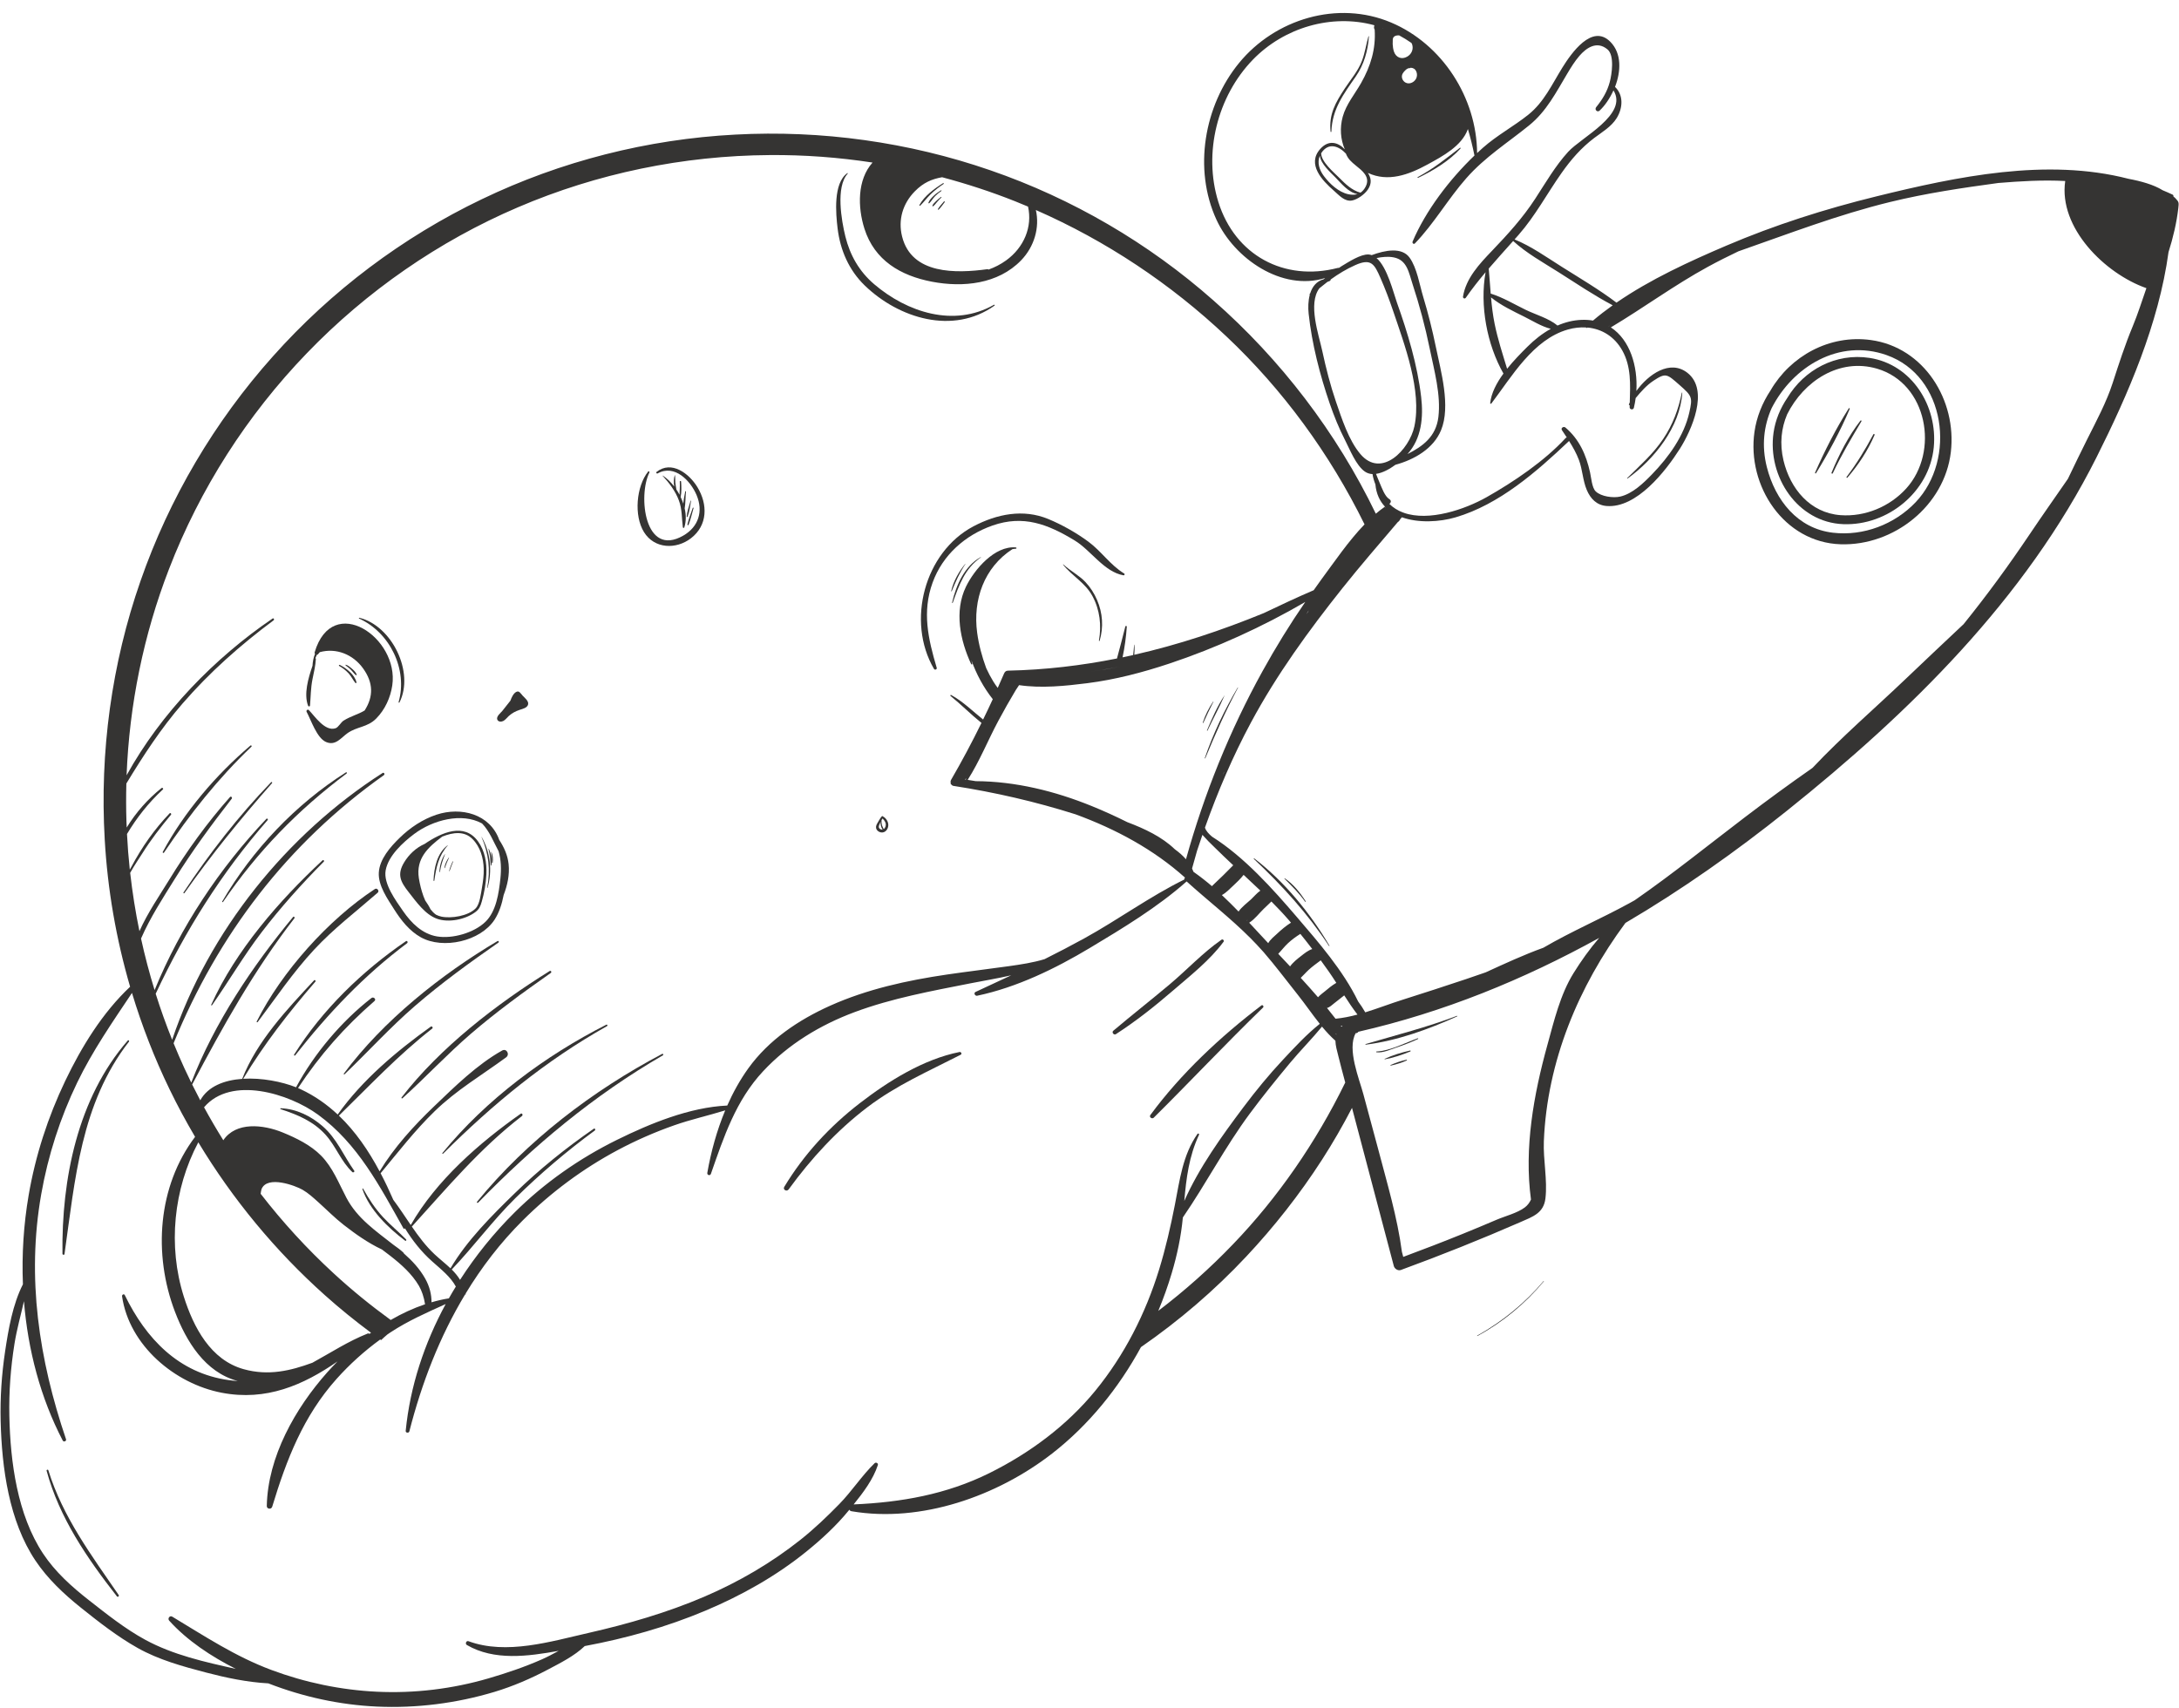 <?xml version="1.0" encoding="UTF-8"?><svg xmlns="http://www.w3.org/2000/svg" xmlns:xlink="http://www.w3.org/1999/xlink" height="1381.4" preserveAspectRatio="xMidYMid meet" version="1.0" viewBox="272.1 536.1 1761.6 1381.4" width="1761.6" zoomAndPan="magnify"><g><g id="change1_1"><path d="M1520.03,1571.97c-15.12,17.92-33.24,32.73-53.71,44.17c-0.16,0.09-0.02,0.34,0.15,0.25 c20.62-11.28,38.66-26.23,53.74-44.25C1520.31,1572.02,1520.14,1571.85,1520.03,1571.97z" fill="#010101"/></g><g fill="#353433" id="change2_1"><path d="M375.41,1377.46c-40.57,46.55-53.57,112.14-52.82,172.45c0.01,0.91,1.52,1.2,1.66,0.22 c8.56-60.41,13.22-121.63,52.1-171.73C376.85,1377.74,375.98,1376.8,375.41,1377.46z"/><path d="M311.19,1724.99c-0.27-0.89-1.64-0.52-1.4,0.38c10.24,38,32.92,70.94,56.87,101.61 c0.63,0.8,2-0.25,1.42-1.1C346.06,1793.79,322.81,1762.68,311.19,1724.99z"/><path d="M1047.83,1386.76c-29.16,5.81-57.59,23.56-80.76,41.48c-24.26,18.76-45.07,41.27-60.93,67.54 c-1.39,2.3,2.02,4.16,3.54,2.07c18.07-24.89,39.16-47.82,63.7-66.47c23.53-17.88,49.35-29.06,75.39-42.42 C1050.03,1388.31,1049.11,1386.5,1047.83,1386.76z"/><path d="M1261.31,1297.57c0.71-0.97-0.69-2.32-1.65-1.65c-15.01,10.39-28.01,24.42-41.98,36.17 c-15.05,12.65-30.53,24.79-45.55,37.47c-1.51,1.28,0.46,3.82,2.12,2.75c16.14-10.45,31.26-22.4,45.81-34.96 C1234.21,1325.14,1250.18,1312.66,1261.31,1297.57z"/><path d="M1293.22,1350.78c0.86-0.83-0.31-2.46-1.31-1.7c-33.07,25.13-65.16,55.15-89.83,88.67 c-1.2,1.63,1.37,3.48,2.75,2.12C1234.56,1410.41,1263.13,1379.93,1293.22,1350.78z"/><path d="M1760.15,976.2c43.07,1.37,84.03-31.24,89.1-74.58c4.89-41.8-21.53-84.64-64.67-90.56 c-33.47-4.6-64.94,12.95-81.07,40.69c-6.7,10.13-11.32,21.57-13.02,33.55C1684.23,929.08,1714.45,974.75,1760.15,976.2z M1704.36,866.17c17.19-33.73,54.56-56.47,92.89-42.96c48.2,16.98,56.49,84.36,23.54,119c-17.09,17.96-42.18,27.51-66.85,24.65 c-28.55-3.31-46.6-26.2-53.44-53.04C1696.09,896.5,1698.06,880.37,1704.36,866.17z"/><path d="M1762.29,959.94c35.86,1.36,69.65-26.08,73.16-62.19c3.23-33.27-17.69-66.94-51.81-72.23 c-27.49-4.26-53.05,9.74-66.49,32.17c-5.78,8.47-9.79,18.11-11.24,28.28C1700.84,921.45,1725.34,958.55,1762.29,959.94z M1716.9,871.15c13.35-26.79,42.17-45.95,72.81-36.9c40.61,12,50.4,67.01,23.52,96.78c-13.3,14.74-33.33,23.11-53.19,21.63 c-24.52-1.83-40.65-21.31-46.1-44.29C1710.73,894.83,1712.18,882.26,1716.9,871.15z"/><path d="M1449.96,1357.51c-24.27,9.25-48.99,15.5-73.83,22.82c-0.26,0.08-0.22,0.53,0.07,0.5 c25.4-3.19,50.72-12.38,73.94-22.89C1450.37,1357.83,1450.2,1357.42,1449.96,1357.51z"/><path d="M1418.28,1375.65c-10.31,3.74-22.27,10.16-33.33,10.69c-0.41,0.02-0.39,0.57,0,0.62 c5.28,0.66,11.23-2.22,16.13-3.86c5.93-1.98,11.77-4.24,17.43-6.88C1418.83,1376.07,1418.61,1375.53,1418.28,1375.65z"/><path d="M1412.05,1385.57c-6.79,1.55-14.17,3.73-20.49,6.7c-0.23,0.11-0.06,0.43,0.16,0.39 c6.85-1.22,14.11-3.69,20.54-6.34C1412.71,1386.13,1412.55,1385.46,1412.05,1385.57z"/><path d="M1409.14,1393c-4.29,0.92-8.83,2.5-12.85,4.28c-0.27,0.12-0.07,0.52,0.19,0.46 c4.3-0.93,8.89-2.35,12.91-4.14C1409.75,1393.45,1409.48,1392.93,1409.14,1393z"/><path d="M1246.51,1149.22c8.02-19.51,16.53-38.43,26.45-57.06c0.08-0.15-0.15-0.29-0.23-0.14 c-10.64,18.04-19.86,37.24-26.62,57.08C1246.01,1149.37,1246.41,1149.47,1246.51,1149.22z"/><path d="M1248.29,1126.86c4.46-9.57,9.64-18.87,13.85-28.54c0.01-0.02-0.02-0.04-0.03-0.02 c-5.84,8.74-10.17,18.72-14.24,28.38C1247.76,1126.92,1248.18,1127.1,1248.29,1126.86z"/><path d="M1244.93,1120.59c2.59-5.77,5.24-11.45,8.16-17.06c0.08-0.16-0.14-0.28-0.23-0.14 c-3.51,5.25-6.41,11-8.38,17.01C1244.38,1120.66,1244.81,1120.85,1244.93,1120.59z"/><path d="M1632.14,853.71c0.01-0.21-0.33-0.26-0.37-0.05c-2.74,13.46-7.34,25.85-15.04,37.32 c-8.2,12.21-18.79,21.49-29.15,31.72c-0.18,0.17,0.06,0.5,0.27,0.35C1609.56,907.41,1630.33,881.34,1632.14,853.71z"/><path d="M1348.45,642.52c0.64-18.22,9.78-30.19,19.74-44.6c6.61-9.56,9.78-20.77,10.61-32.31 c0.02-0.24-0.34-0.27-0.41-0.06c-1.87,6.57-2.81,13.4-5.26,19.8c-3.19,8.34-8.93,14.84-13.78,22.2 c-7.6,11.54-12.98,20.82-11.57,34.97C1347.82,642.94,1348.44,642.96,1348.45,642.52z"/><path d="M1418.59,679.87c12.22-5.83,25.07-13.56,34.25-23.7c0.26-0.29-0.1-0.83-0.44-0.57 c-11.15,8.6-21.62,17.06-34.15,23.68C1417.86,679.5,1418.2,680.06,1418.59,679.87z"/><path d="M475.4,1139.83c0.57-0.54-0.27-1.35-0.85-0.85c-28,23.88-53.35,53.5-70.86,85.99 c-0.35,0.65,0.57,1.17,0.98,0.57C425.68,1194.25,448.11,1165.92,475.4,1139.83z"/><path d="M491.29,1168.58c-26.41,27.31-49.9,57.56-70.87,89.21c-0.32,0.49,0.45,0.93,0.78,0.46 c21.87-31.13,45.72-60.38,70.83-88.92C492.48,1168.82,491.76,1168.09,491.29,1168.58z"/><path d="M452.4,1265.42c27.82-40.77,60.49-74.32,99.93-103.88c0.53-0.4,0.05-1.28-0.53-0.91 c-40.78,25.84-75.76,62.75-100.05,104.41C451.5,1265.46,452.13,1265.81,452.4,1265.42z"/><path d="M532.82,1231.77c-34.99,32.54-70.15,72.82-89.96,116.78c-0.2,0.44,0.37,0.78,0.65,0.38 c13.61-19.48,25.52-39.93,39.99-58.87c15.44-20.21,32.49-39.18,50.38-57.23C534.57,1232.14,533.53,1231.11,532.82,1231.77z"/><path d="M577.45,1257.93c1.6-1.4-0.49-4.13-2.28-2.96c-37.51,24.62-75.34,66.83-95.53,107.11 c-0.27,0.53,0.44,0.91,0.78,0.46c14.92-19.88,28.59-40.19,45.56-58.48C541.95,1286.85,559.95,1273.23,577.45,1257.93z"/><path d="M600.26,1297.15c-35.3,24.16-67.6,55.36-90.41,91.74c-0.31,0.5,0.45,1.12,0.83,0.64 c26.94-34.24,55.57-64.53,90.53-90.76C602.16,1298.06,601.28,1296.45,600.26,1297.15z"/><path d="M674.32,1297.05c-45.65,27.03-92.5,64.42-124.29,107.2c-0.29,0.39,0.32,0.82,0.65,0.5 c19.14-18.35,36.81-37.86,56.91-55.26c21.42-18.53,44.22-35.05,67.45-51.21C675.79,1297.77,675.13,1296.57,674.32,1297.05z"/><path d="M596.76,1423.47c-0.38,0.49,0.21,1.13,0.69,0.69c18.82-16.97,36.02-35.53,55.28-52.11 c20.58-17.72,42.46-33.61,64.66-49.22c0.94-0.66,0.09-2.18-0.91-1.56C673.32,1348.11,628,1383.07,596.76,1423.47z"/><path d="M629.76,1468.45c-0.3,0.37,0.18,0.88,0.53,0.53c40.51-40.31,82.61-75.06,132.6-103.19 c0.72-0.41,0.08-1.48-0.65-1.1C712.76,1389.8,664.99,1425.29,629.76,1468.45z"/><path d="M807.39,1388.3c-56.35,29.79-109.1,70.01-149.6,119.51c-0.45,0.55,0.28,1.33,0.8,0.8 c45.09-46.22,93.43-86.73,149.45-119.2C808.75,1388.99,808.12,1387.91,807.39,1388.3z"/><path d="M1027.18,1076.99c0.68,1.16,2.6,0.4,2.2-0.93c-6.89-23.25-11.94-45.17-3.31-68.91 c8.12-22.32,26.31-38.36,48.42-46.11c24.99-8.75,44.82-1.05,66.42,12.08c13.25,8.05,23.73,25.34,39.4,28.17 c0.85,0.15,1.41-0.95,0.61-1.45c-11.23-6.87-18.4-17.96-28.91-25.73c-9.72-7.19-21.32-13.74-32.48-18.35 c-20.17-8.33-41.44-4.08-60.41,5.91C1019.46,982.58,1004.66,1038.51,1027.18,1076.99z"/><path d="M830.72,971.33c13.6-10.48,13.67-27.42,5.17-41.38c-6.7-11-20.98-21.84-33.03-12.22 c-0.68,0.55,0.19,1.59,0.91,1.18c13.75-7.71,26.66,6.02,31.51,17.59c5.46,13.01,1.6,25.57-10.74,32.67 c-31.44,18.12-36.77-32.49-27.43-51.01c0.31-0.61-0.53-1.38-1.01-0.78c-9.64,12.07-11.65,35.65-3.37,49 C801.18,979.98,818.73,980.57,830.72,971.33z"/><path d="M807.97,920.68c-0.11-0.07-0.22,0.09-0.14,0.18c5.48,6.03,10.31,12.31,13.16,20.04 c2.63,7.14,2.21,14.16,3.14,21.51c0.08,0.65,0.96,0.85,1.18,0.16c1.57-4.79,1.51-10.1,0.31-15.36c0.74-4.43,0.58-9.2,1.04-13.64 c0.03-0.34-0.53-0.41-0.59-0.08c-0.6,3.09-1.32,6.52-1.55,9.87c-0.61-1.82-1.32-3.62-2.16-5.37c0.81-4.09,0.66-8.35,0.36-12.49 c-0.05-0.67-1.09-0.68-1.05,0c0.17,3.57-0.09,7.11-0.22,10.66c-0.79-1.47-1.62-2.91-2.55-4.28c-0.26-1.89-0.71-3.76-0.84-5.69 c-0.13-2-0.03-4.04-0.31-6.02c-0.01-0.04-0.06-0.03-0.07,0c-0.98,2.63-1.06,6.15-0.51,9.31 C814.41,925.92,811.27,922.86,807.97,920.68z"/><path d="M830.4,941.02c-1.23,4.11-2.8,8.54-3.15,12.83c-0.03,0.41,0.54,0.42,0.67,0.09 c1.58-3.97,2.13-8.61,2.85-12.82C830.81,940.89,830.47,940.79,830.4,941.02z"/><path d="M828.78,960.44c1.66-4.37,2.75-8.97,4.02-13.46c0.12-0.42-0.51-0.59-0.65-0.18 c-1.5,4.43-3.21,8.84-4.31,13.38C827.69,960.81,828.56,961.02,828.78,960.44z"/><path d="M971.21,766.96c27.57,26.63,71.39,40.11,104.87,16.29c0.43-0.3,0.05-0.98-0.42-0.71 c-32.3,18.46-70.15,6.16-96.9-16.68c-12-10.25-19.46-23.3-23.23-38.58c-3.15-12.78-7.91-39.97,1.88-50.76 c0.19-0.21-0.06-0.6-0.32-0.41c-11.45,8.13-9.3,32.64-7.83,44.72C951.38,738.35,958.41,754.6,971.21,766.96z"/><path d="M1016.05,702.37c2.93-2.86,5.36-6.23,8.32-9.1c3.25-3.14,6.8-5.93,10.56-8.42 c0.4-0.27,0.03-0.91-0.38-0.65c-7.01,4.38-15.09,10.3-19.15,17.67C1015.18,702.27,1015.71,702.7,1016.05,702.37z"/><path d="M1033.12,690.53c0.32-0.21,0.03-0.72-0.3-0.52c-2.15,1.28-4.15,2.76-5.95,4.49 c-1.57,1.51-3.48,3.42-4.19,5.52c-0.14,0.41,0.41,0.67,0.69,0.4c1.6-1.51,2.72-3.57,4.23-5.2 C1029.26,693.44,1031.11,691.89,1033.12,690.53z"/><path d="M1032.8,695.38c-1.35,1.05-2.68,2.14-3.91,3.33c-1.06,1.02-2.38,2.24-2.98,3.6 c-0.15,0.33,0.19,0.84,0.57,0.57c1.21-0.88,2.18-2.28,3.17-3.41c1.13-1.29,2.29-2.53,3.53-3.72 C1033.42,695.51,1033.06,695.17,1032.8,695.38z"/><path d="M1030.95,705.6c1.87-1.81,3.33-4.02,4.91-6.08c0.28-0.37-0.35-0.86-0.65-0.5 c-1.67,1.99-3.5,3.91-4.85,6.13C1030.13,705.51,1030.65,705.89,1030.95,705.6z"/><path d="M532.92,1446.75c-9.45-8.21-21.24-14.04-33.87-14.52c-0.44-0.02-0.49,0.61-0.1,0.74 c13.79,4.49,26.72,9.89,36.6,20.99c8.25,9.27,12.3,21.33,21.4,29.88c0.74,0.7,2.12-0.23,1.48-1.14 C549.86,1470.56,544.37,1456.7,532.92,1446.75z"/><path d="M581.75,1520.27c-6.49-7.03-11.48-14.67-16.07-23c-0.18-0.33-0.74-0.11-0.62,0.26 c5.7,16.77,20.76,31.4,34.6,41.81c0.6,0.45,1.26-0.5,0.78-1.01C594.42,1532.11,587.65,1526.66,581.75,1520.27z"/><path d="M522.73,1106.58c0.61-7.24,0.55-14.07,2-21.27c1.1-5.49,2.47-10.99,2.74-16.59 c0.01-0.28-0.26-0.37-0.47-0.29c0.36-0.99,0.78-1.94,1.25-2.85c0.34-0.02,0.68-0.17,0.95-0.48c0.47-0.54,0.95-1.1,1.44-1.67 c13.33-3.64,26.8,1.81,34.92,13.03c8.48,11.73,8.52,22.89,1.33,34.14c-5.18,3.18-11.19,4.52-17.07,8.23 c-2.05,1.29-4.16,5.35-6.37,6.11c-8.58,2.96-16.91-9.78-21.62-14.64c-0.94-0.97-2.45,0.26-1.83,1.41 c3.59,6.69,8.25,21.12,15.63,24.34c7.67,3.34,11.98-3.19,17.3-7.03c7.63-5.49,16.17-4.64,23.35-11.94 c7.09-7.21,11.49-16.84,12.96-26.77c5.7-38.58-48.32-75.23-62.74-26.8c-0.15,0.5-0.01,0.96,0.27,1.32 c-1.29,3.11-1.88,6.64-2.02,9.64c-3.51,10.21-7.14,22.85-3.57,32.31C521.5,1107.63,522.66,1107.49,522.73,1106.58z"/><path d="M594.35,1103.83c-0.11,0.4,0.49,0.68,0.69,0.29c12.27-24.34-5.95-61.93-32.38-68.48 c-0.36-0.09-0.62,0.46-0.26,0.62C587.44,1047.57,601.87,1077.56,594.35,1103.83z"/><path d="M546.3,1074.58c2.92,1.65,5.55,3.7,7.79,6.2c2.09,2.33,3.37,5.15,5.31,7.56c0.35,0.44,0.99-0.05,0.88-0.51 c-1.39-6.18-8.16-11.38-13.48-14.09C546.24,1073.46,545.75,1074.27,546.3,1074.58z"/><path d="M555.52,1077.43c1.45,1.41,2.63,3.24,4.17,4.53c0.31,0.26,0.93,0.02,0.76-0.44 c-0.72-1.93-2.53-3.64-4.09-4.92c-1.32-1.09-3.2-2.86-4.97-2.97c-0.08,0-0.14,0.1-0.1,0.17c0.42,0.63,0.93,0.9,1.55,1.35 C553.78,1075.85,554.68,1076.62,555.52,1077.43z"/><path d="M1041.82,1023.38c-0.08,0.33,0.39,0.46,0.51,0.14c5.18-14.47,9.66-27.55,22.78-36.77 c0.12-0.08,0.02-0.27-0.11-0.2C1051.82,993.84,1045.06,1009.33,1041.82,1023.38z"/><path d="M1052.43,992.06c-5.1,6.23-9.54,14.02-11.32,21.94c-0.07,0.29,0.33,0.38,0.43,0.12 c3.2-7.81,6.33-14.9,11.02-21.95C1052.63,992.09,1052.5,991.99,1052.43,992.06z"/><path d="M1149.62,1006.75c-5.29-5.61-12.29-8.98-17.86-14.26c-0.14-0.14-0.33,0.06-0.21,0.21 c7.46,9.4,17.83,14.46,23.76,25.44c5.93,10.98,7.46,23.73,5.21,35.92c-0.07,0.38,0.47,0.54,0.58,0.16 c3.26-11.05,2.47-22.4-2.08-32.98C1156.74,1015.92,1153.6,1010.98,1149.62,1006.75z"/><path d="M985.89,1196.24c-0.12-0.06-0.24-0.05-0.36-0.05c0.01-0.04,0.02-0.08,0.03-0.12 c0.02-0.16-0.16-0.31-0.29-0.17c-1.44,1.44-2.41,3.4-3.45,5.14c-0.82,1.38-1.75,2.84-1.47,4.52c0.4,2.43,3.15,4.01,5.48,3.63 c2.63-0.43,4.26-3.07,4.4-5.58C990.41,1200.58,988.49,1197.67,985.89,1196.24z M985.11,1206.9c-0.84,0.02-1.85-0.49-2.29-1.23 c-0.75-1.25,0.21-2.74,0.69-3.91c0.16-0.41,0.35-0.82,0.52-1.23c-0.18,2.19,0.29,4.74,1.65,6.26 C985.51,1206.85,985.32,1206.9,985.11,1206.9z M986.52,1206.47c-0.45-1.08-1.11-2.08-1.42-3.26c-0.34-1.31-0.38-2.65-0.33-3.99 c0.27-0.43,0.54-0.86,0.84-1.27c1.08,1.18,2.15,2.41,2.52,4.02C988.48,1203.52,987.92,1205.59,986.52,1206.47z"/><path d="M578.35,1241.65c-0.61,10.55,7.07,21.32,12.45,29.83c5.55,8.77,12.3,17.38,21.52,22.52 c17.97,10,48.23,3.27,59.62-14.26c3.77-5.8,5.96-12.8,7.34-19.93c3.06-7.98,4.91-16.49,4.01-24.96c-0.77-7.3-3.7-13.67-7.57-19.58 c0-0.01,0-0.01,0-0.01c-7.51-21.01-30.94-26.97-50.74-20.4c-11.26,3.73-21.45,10.57-29.89,18.83 C587.69,1220.89,578.98,1230.78,578.35,1241.65z M606.99,1210.41c15.01-11.22,38.36-17.52,54.83-8.45 c6.04,6.23,9.2,14.73,13.39,22.51c1.99,6.98,2.25,14.33,1.44,21.94c-1.24,11.63-3.31,26.55-12.1,35.07 c-9.21,8.93-26.69,13.93-39.2,11.81c-11.94-2.02-20.78-10.91-27.39-20.48c-5.9-8.54-15.98-22.08-14.09-32.86 C585.94,1228.16,597.83,1217.26,606.99,1210.41z"/><path d="M625.31,1278.98c9.52,3.44,23.14,0.64,31.17-5.43c3.18-2.41,4.06-4.76,5.12-8.46 c2.01-6.97,3.33-14.6,3.7-21.86c0.48-9.36-1.16-19.12-6.78-26.84c-11.11-15.24-29.15-7.35-43.16,2.13 c-6.91,3.06-12.7,8.48-16.6,15.01c-5.81,9.71-2.89,15.55,3.63,23.83C608.5,1265.11,615.65,1275.49,625.31,1278.98z M629.61,1212.59c8.91-3.59,17.86-4.59,24.36,1.84c6.35,6.29,8.97,15.41,9.19,24.14c0.13,5.12-0.53,10.18-1.41,15.21 c-0.85,4.83-1.69,13.29-5.1,16.82c-5.99,6.19-19.8,8.39-27.82,6.66c-1.49-0.32-2.88-0.88-4.23-1.53c-1.72-1.2-3.19-2.76-4.53-4.47 c-0.01-0.03,0-0.05-0.01-0.08c-1.19-2.48-2.68-4.75-4.22-6.96c-1.05-2.3-1.89-4.71-2.62-7.12c-0.27-1.11-0.59-2.21-0.93-3.31 c-0.67-2.64-1.2-5.24-1.57-7.61C608.25,1230.31,618.18,1221.16,629.61,1212.59z"/><path d="M665.97,1253.94c-0.04,0.19,0.24,0.27,0.29,0.08c3.97-13.64,2.28-29.01-4.87-41.33 c-0.03-0.04-0.08-0.01-0.07,0.04C667.18,1226.36,668.76,1239.31,665.97,1253.94z"/><path d="M668.8,1235.84c0.04,0.25,0.43,0.23,0.48,0c1.06-4.25-0.2-9.36-1.93-13.28c-0.08-0.19-0.37-0.05-0.32,0.14 c0.6,2.44,1.13,4.87,1.38,7.37C668.6,1231.98,668.52,1233.92,668.8,1235.84z"/><path d="M669.83,1233.63c0.01,0.31,0.51,0.41,0.57,0.08c0.45-2.8,0.22-6.37-1.14-8.9 c-0.02-0.04-0.09-0.02-0.09,0.03c0.05,1.46,0.39,2.9,0.5,4.36C669.77,1230.67,669.76,1232.15,669.83,1233.63z"/><path d="M623.23,1248.17c1.57-10.89,3.36-19.96,10.87-28.45c0.06-0.07-0.02-0.2-0.11-0.14 c-8.61,6.43-11,18.38-11.4,28.5C622.57,1248.45,623.18,1248.54,623.23,1248.17z"/><path d="M631.68,1226.84c-2.73,4.19-4.13,9.32-4.31,14.28c-0.01,0.22,0.36,0.28,0.39,0.05 c0.76-5.06,2.19-9.53,4.1-14.26C631.9,1226.81,631.73,1226.75,631.68,1226.84z"/><path d="M631.74,1237.96c0.98-2.89,2-5.57,3.38-8.31c0.07-0.13-0.11-0.23-0.2-0.11c-1.76,2.35-3.13,5.4-3.55,8.32 C631.34,1238.09,631.66,1238.19,631.74,1237.96z"/><path d="M635.57,1240.39c0.94-2.5,1.76-5.03,2.83-7.48c0.11-0.25-0.25-0.47-0.37-0.22 c-1.11,2.46-2.18,4.97-2.8,7.61C635.18,1240.52,635.49,1240.6,635.57,1240.39z"/><path d="M678.88,1119.14c1.73-0.83,3.1-2.79,4.49-4.03c2.78-2.48,5.47-3.87,8.94-5.05 c2.3-0.78,6.09-1.54,6.74-4.39c0.63-2.76-2.91-5.41-4.44-7.08c-1.62-1.77-2.79-4.34-5.26-2.95c-2.2,1.24-3.63,4.28-4.61,7.02 c-2.16,2.79-4.32,5.57-6.56,8.31c-1.29,1.57-5,4.41-4.09,6.9C674.81,1119.87,677.3,1119.9,678.88,1119.14z"/><path d="M2030.71,696.31c-0.46-0.48-0.99-0.95-1.56-1.4c0.13-0.55-0.01-1.14-0.61-1.42 c-2.67-1.26-5.35-2.43-8.05-3.55c-7.26-4.54-17.61-7.37-27.55-9.24c-66.24-17.1-138.58-1.86-203.89,14.19 c-41.51,10.2-82.22,23.13-121.55,39.95c-29.45,12.59-61.24,27.11-88.57,45.98c-0.01-0.01-0.01-0.01-0.02-0.02 c-14.04-10.62-29.37-19.62-44.25-29c-12.31-7.76-24.61-16.57-38.13-22.1c1.08-1.21,2.15-2.41,3.23-3.64 c13.53-15.4,23.08-33.49,34.84-50.17c7.63-10.82,15.81-20.27,26.39-28.25c6.36-4.8,13.78-9.06,18.09-16.01 c5.14-8.3,5.58-18.71-1.33-25.26c4.87-12.55,5.48-27.03-3.72-36.41c-14.8-15.09-31.7,9.32-38.78,20.7 c-8.39,13.5-14.86,28-27.54,38.15c-11.89,9.52-25.32,16.64-36.79,26.8c-1.56,1.38-3.12,2.81-4.67,4.27 c-0.32-44.74-28.11-88.08-69.56-105.58c-43.12-18.2-93.78-2.88-122.95,32.8c-28.2,34.5-37.05,85.68-18.21,126.65 c14.55,31.63,53.02,57.97,87.83,47.19c-0.35,0.3-0.69,0.61-1.04,0.92c-5.85,1.58-9.26,5.97-11,11.41 c-0.11,0.13-0.23,0.25-0.33,0.38c-0.28,0.35-0.22,0.71-0.05,1c-1.26,4.8-1.39,10.23-0.87,15.16c2.58,24.2,9.12,49.57,17.01,72.55 c3.5,10.18,7.57,20.2,12.48,29.78c3.91,7.63,8.83,20.3,15.91,25.26c1.9,1.33,4.01,1.95,6.24,2.05c0.39,2.84,1.25,5.62,2.32,8.33 c0.7,7.62,3.52,13.53,7.74,18c-2.53,1.76-5,3.67-7.4,5.71c-31.76-65.8-76.98-124.77-131.31-172.48 c-52.53-46.44-114.18-82.39-180.3-105.2c-66.11-22.86-136.58-32.6-206.24-28.87c-70.94,3.71-141.06,21.53-204.98,52.29 c-63.96,30.66-121.66,74.12-168.78,126.99c-47.2,52.79-83.88,114.92-107.1,181.76c-23.32,66.82-33,138.25-28.91,208.82 c2.28,40.34,9.22,80.41,20.53,119.2c-22.34,20.97-39.33,48.69-52.43,76.07c-14.05,29.37-24.17,60.64-29.64,92.74 c-3.99,23.37-5.57,47.59-4.59,71.78c-8.28,16.26-11.74,36.53-14.39,54.19c-2.81,18.69-4.08,37.6-3.61,56.5 c0.95,37.74,6.69,80.77,28.17,112.79c9.9,14.75,22.91,26.96,36.7,38.01c14.5,11.62,29.66,23.45,45.87,32.57 c17.08,9.6,36.5,14.94,55.34,19.87c16.28,4.26,33.37,7.85,50.34,8.76c28,10.9,57.72,17.4,87.75,18.77 c32.02,1.46,64.42-2.66,95.11-11.9c14.93-4.5,29.39-10.75,43.16-18.04c10.08-5.34,21.35-10.94,29.77-18.99 c33.44-6.25,66.25-15.43,97.63-28.65c29.15-12.28,57.04-27.91,81.66-47.86c12.3-9.97,24.11-20.86,34.14-33.14 c0.17-0.2,0.34-0.41,0.5-0.61c0.29,0.6,0.84,1.09,1.72,1.24c56.32,9.6,117.94-12.27,162.18-46.65 c29.58-22.99,53.79-52.91,71.84-86.06c30.88-21.37,59.53-45.92,85.17-73.29c22.2-23.67,42.99-49.94,61.27-78.35 c8.68-13.47,16.73-27.46,24.18-41.79c11.23,42.62,22.54,85.21,33.79,127.83c0.6,2.28,3.36,4.09,5.7,3.24 c32.54-11.93,64.73-24.77,96.49-38.65c10.15-4.44,18.98-7.3,20.39-19.25c1.75-14.84-1.9-31.14-1.28-46.27 c2.63-64.37,27.9-125.08,65.95-176.46c45.62-26.81,89.11-57.54,130.52-90.68c99.18-79.37,192.76-171.02,250.33-285.81 c25.5-50.84,50.31-108.02,58.21-165.93c3.74-11.77,6.6-23.98,7.91-35.55C2033.65,699.83,2033.7,699.47,2030.71,696.31z M1402.11,958.3c0.87-0.54,1.54-1.36,1.95-2.3c0.46-0.54,0.92-1.09,1.38-1.63c13.41,4.81,30.49,3.84,43.4,0.05 c35.31-10.35,65.4-36.78,91.54-61.54c0.09-0.08,0.11-0.17,0.18-0.26c3.1,4.9,5.96,9.95,7.99,15.34 c2.95,7.84,3.11,16.57,6.35,24.26c3.03,7.18,8.03,12.35,15.91,13.02c24.42,2.08,48-28.32,59.37-46.26 c9.28-14.65,24.13-47.38,6.07-61.45c-14.12-11-31.54,1.28-41.23,14.7c1.2-20.01-5.1-41.24-20.63-51.41 c26.49-15.81,51.3-34.16,78.49-49c8.1-4.42,16.31-8.53,24.58-12.48c40.71-14.22,80.59-29.63,122.68-39.9 c28.98-7.07,58.19-11.4,87.51-15.38c17.93-1.45,35.83-2.58,54.07-1.59c-5.53,37.77,32.15,74.93,65.63,86.64 c-3.61,10.34-6.89,20.84-11.11,30.98c-6.26,15.05-11.13,30.2-16.16,45.67c-5.19,15.97-13.15,30.68-20.64,45.64 c-5.29,10.56-10.42,21.21-15.53,31.86c-10.37,15.01-20.89,29.91-31.07,45.06c-16.81,25.03-34.47,49.18-53.32,72.53 c-0.15,0.14-0.31,0.28-0.46,0.42c-15.56,14.65-31.13,29.29-46.58,44.05c-24.7,23.58-51.3,46.49-74.89,71.52 c-0.17,0.14-0.35,0.28-0.52,0.42c-18.4,12.84-36.5,26.09-54.35,39.68c-29.68,22.6-58.49,45.91-89.07,67.12 c-1.43,0.79-2.86,1.59-4.29,2.38c-22.54,12.38-47.09,22.87-69.52,36c-15.79,5.69-31.22,12.85-46.63,19.9 c-5.29,1.86-10.6,3.7-15.94,5.48c-17,5.67-34.02,11.25-51.11,16.63c-9.86,3.1-20.02,7.05-30.31,10.22 c-1.75-3.06-3.68-6.01-5.78-8.84c-12-24.87-32.32-48.17-49.53-68.24c-19.58-22.84-42.48-48.54-68.65-65.02 c-2.41-2.1-4.76-4.42-5.64-7.25c10.38-29.2,22.48-57.61,37.25-85.11c20.79-38.7,46.53-74.11,73.83-108.43 C1371.82,993.56,1387.06,976.03,1402.11,958.3z M1572.8,799.87c-0.04-0.02-0.08-0.05-0.12-0.07c0.23-0.14,0.46-0.28,0.7-0.43 C1573.18,799.53,1572.99,799.7,1572.8,799.87z M1261.49,1160.62c0.11-0.18,0.23-0.36,0.34-0.54c-0.43,0.99-0.84,1.98-1.27,2.97 C1260.88,1162.24,1261.17,1161.43,1261.49,1160.62z M1369.54,1356.49c-5.89,1.59-11.81,2.78-17.73,3.35 c-2.26-2.93-4.57-5.84-6.93-8.72c2.13-0.38,4.2-2.5,5.77-3.71c2.75-2.13,5.5-4.25,8.18-6.45 C1362.23,1346.27,1365.72,1351.53,1369.54,1356.49z M1343.12,1337.75c-1.19,1.01-3.74,2.8-5.47,4.74 c-4.57-5.3-9.25-10.53-13.98-15.69c2.24-2.08,4.25-4.51,6.48-6.53c3.07-2.79,6.39-5.18,9.7-7.64c2.21,3.03,4.41,6.07,6.56,9.15 c2.07,2.96,4.06,6,6.02,9.07C1349.08,1332.78,1345.97,1335.33,1343.12,1337.75z M1323.95,1309.13c-3.04,2.36-6.55,5.11-8.89,8.41 c-3.2-3.41-6.39-6.8-9.57-10.18c2.66-2.75,4.98-5.88,7.79-8.5c3.13-2.92,6.51-5.36,10.08-7.62c3.28,4.03,6.48,8.13,9.64,12.26 C1329.64,1304.53,1326.7,1306.99,1323.95,1309.13z M1304.55,1291.11c-1.92,1.82-5.57,4.64-7.15,7.64 c-5.07-5.44-10.18-10.98-15.38-16.54c4.45-2.77,8.12-7.72,11.76-11.25c2.03-1.97,4.17-3.89,6.17-5.91 c4.87,4.91,9.65,9.91,14.19,15.17c0.56,0.65,1.09,1.31,1.65,1.96C1311.73,1284.72,1308.02,1287.84,1304.55,1291.11z M1280.15,1280.22c0.14-0.05,0.29-0.08,0.43-0.13c-0.07,0.13-0.13,0.26-0.19,0.39 C1280.31,1280.39,1280.23,1280.31,1280.15,1280.22z M1283.57,1263.26c-3.17,2.94-7.57,6.12-10.17,9.91 c-4.41-4.54-8.89-9.01-13.49-13.31c3.42-1.79,6.59-5.2,9.14-7.56c2.96-2.74,5.94-5.59,8.44-8.78c4.54,4.21,9.06,8.45,13.54,12.74 C1288.2,1258.22,1285.65,1261.33,1283.57,1263.26z M1269.09,1235.74c-0.11,0.12-0.21,0.23-0.33,0.36 c-2.51,2.61-5.06,5.16-7.66,7.68c-2.4,2.32-4.82,4.61-7.23,6.92c-0.75,0.72-1.44,1.32-2,1.95c-4.82-4.14-9.79-8-14.91-11.6 c-0.32-0.93-0.73-1.82-1.14-2.7c1.29-4.79,2.65-9.57,4.03-14.33c1.42-4.3,2.87-8.59,4.35-12.87c0.04,0.05,0.09,0.09,0.13,0.14 c0.03,0.05,0.07,0.11,0.11,0.15c3,3.36,6.35,6.81,9.89,10.15C1259.18,1226.38,1264.1,1231.09,1269.09,1235.74z M1356.01,1365.46 c0.47,0.1,0.95,0.21,1.43,0.3c-0.27,0.18-0.54,0.36-0.79,0.56C1356.43,1366.04,1356.22,1365.75,1356.01,1365.46z M1328.2,1032.62 c0.65-0.99,1.3-1.99,1.96-2.99c-0.06,0.15-0.14,0.28-0.2,0.43c-0.18,0.34-0.37,0.69-0.54,1.03 C1329,1031.59,1328.61,1032.12,1328.2,1032.62z M1178.02,1075.04c-8.16,1.67-16.39,3.05-24.65,4.18 c6.33-0.92,12.64-1.94,18.93-3.09C1174.21,1075.78,1176.12,1075.4,1178.02,1075.04z M1052.95,1166.47 c-0.24-0.04-0.49-0.08-0.73-0.11c0.32-0.29,0.66-0.54,0.96-0.84C1053.1,1165.84,1053.03,1166.16,1052.95,1166.47z M1049.13,1165.88c-0.02,0-0.04-0.01-0.06-0.01c0.07-0.13,0.15-0.26,0.22-0.39C1049.24,1165.62,1049.18,1165.75,1049.13,1165.88z M1054.42,1166.7c9.59-14.97,16.4-32.12,24.8-47.76c4.49-8.36,9.14-16.63,14.03-24.76c0.81-1.34,1.82-2.69,2.71-4.08 c18.06,2.67,37.34,0.68,55.12-1.57c22.63-2.87,44.74-8.66,66.35-15.86c37.68-12.56,75.38-29.7,109.91-49.83 c-12.44,18.08-23.96,36.79-34.58,56.01c-26.56,48.07-47.15,99.16-61.86,152.04c-2.61-3-5.69-5.67-9.02-8.08 c-10.42-10.05-24.36-16.62-38.45-21.93c-9.43-4.7-19.02-9.07-28.78-13.03c-29.73-12.08-61.59-19.95-93.73-20.11 C1058.76,1167.38,1056.59,1167.05,1054.42,1166.7z M1352.5,1372.35c-0.04,0.11-0.09,0.22-0.12,0.33 c-0.19-0.34-0.35-0.69-0.54-1.04C1352.06,1371.88,1352.28,1372.12,1352.5,1372.35z M1532.08,756.19 c14.42,9.14,28.7,18.79,43.81,26.77c-5.52,3.93-10.85,8.03-15.92,12.35c-2.88-0.48-5.93-0.69-9.19-0.57 c-6.89,0.25-13.41,1.93-19.52,4.6c-7-5.86-17.77-8.83-25.83-12.77c-9.18-4.48-18.37-10.03-28.18-13.07 c-0.55-6.72-0.98-13.45-1.59-20.23c6.42-7.49,13.05-14.78,19.75-22.3C1506.27,740.93,1519.69,748.33,1532.08,756.19z M1490.51,834.29c-3.65-11.99-7.55-23.89-10.06-36.2c-1.47-7.2-2.3-14.35-2.94-21.51c8,6.45,17.83,11.1,26.89,15.61 c6.48,3.23,13.94,7.93,21.42,9.81c-6.96,3.84-13.32,8.91-18.98,14.56C1501.8,821.58,1495.82,827.65,1490.51,834.29z M1354.58,679.64c-4.27-4.25-14.37-12.76-14.39-19.62c0.04-0.06,0.07-0.13,0.11-0.19c5.94-9.07,14.4-5.41,19.89,0.48 c1.66,4.35,4.47,6.74,8.09,9.7c4.8,3.93,11.97,9.01,7.9,16.96c-1.16,2.27-2.59,3.87-4.21,4.93 C1364.79,689.9,1359.82,684.87,1354.58,679.64z M1369.56,693.03c-2.25,0.72-4.78,0.7-7.48,0.11c-7.79-1.71-14.89-8.26-19.72-14.72 c-3.59-4.81-5.64-10.79-3.21-16.43c0.5,6.44,8.73,13.63,12.4,17.4C1356.33,684.31,1362.29,691.84,1369.56,693.03z M1413.18,570.83 c0.17,0.34,0.38,0.65,0.51,1.02c1.35,3.92-0.34,7.95-3.88,10.02c-4.44,2.6-9.13,0.85-10.77-4.03c-0.64-1.9-0.93-4.01-1.02-5.99 c-0.05-1.03-0.03-2.06,0.05-3.08c-0.13-2.71,1.47-4.08,4.78-4.09c0.12,0.1,0.26,0.08,0.36,0.01 C1406.69,566.59,1410.05,568.61,1413.18,570.83z M1415.36,591.71c1.55,1.08,2.35,3.1,2.3,5.11c0,0.03-0.01,0.06-0.01,0.09 c-0.04,0.99-0.27,1.97-0.73,2.83c-1.9,3.57-6.81,5.3-9.88,2.1c-1.7-1.77-2.13-4.34-0.83-6.48c0.97-1.6,3.62-4.55,5.68-4.13 c0.16,0.03,0.25-0.11,0.24-0.25c0.11-0.01,0.21-0.05,0.32-0.05c0.52-0.03,0.99,0.04,1.44,0.15c0.12,0.04,0.23,0.07,0.35,0.11 c0.39,0.13,0.76,0.29,1.09,0.51C1415.34,591.7,1415.35,591.7,1415.36,591.71z M1390.16,558.92c-0.03-0.07-0.08-0.15-0.11-0.22 c0.07,0.03,0.15,0.05,0.23,0.07C1390.24,558.83,1390.17,558.84,1390.16,558.92z M1353.64,752.74 c-43.22,11.21-83.05-10.13-96.57-53.33c-12.36-39.5-0.81-85.41,27.89-115.04c25.17-25.98,63.58-37.31,98.15-27.88 c0.02,0.18,0.03,0.36,0.05,0.55c-0.34,0.8-0.38,1.75,0.14,2.75c0.05,0.1,0.09,0.19,0.14,0.29c1.01,15.5-3.14,29.34-10.99,43.19 c-5.06,8.94-12.07,17.15-14.84,27.23c-2.47,9-1.8,18.29,1.69,26.37c-5.44-5.8-13.05-7.95-19.84-0.35 c-11.05,12.35,1.66,25.66,10.94,33.72c4.15,3.6,8.74,9.13,14.79,7.97c4.5-0.86,10.15-5.03,12.74-8.83 c3.44-5.04,2.65-9.46,0.04-13.47c16.22,7.6,32.86,1.59,48.28-6.85c12.17-6.66,27.71-14.9,32.57-28.62 c2.09,7.01,3.82,14.19,5.3,21.42c-20.19,19.36-39.37,44.48-50.02,69.57c-0.5,1.17,0.87,2.55,1.91,1.47 c15.45-16.03,26.8-36.01,41.58-52.76c15.19-17.22,33.16-28.41,50.74-42.67c14.1-11.43,21.7-26.59,30.84-41.88 c2.95-4.94,6.04-9.98,9.82-14.35c5.7-6.58,14.19-12.37,22.72-5.15c5.77,4.88,3.41,20.12,1.85,26.1 c-2.05,7.85-5.98,14.33-11.04,20.56c-1.56,1.93,0.9,4.55,2.78,2.78c4.28-4.03,8.27-9.85,11.2-16.35 c12.08,19.47-25.85,37.83-36.66,49.71c-10.42,11.45-18.24,25.07-26.65,37.98c-10.16,15.59-22.14,28.7-34.94,42.08 c-10.08,10.53-20.95,22.05-23.39,36.94c-0.23,1.38,1.43,2.15,2.27,0.96c5.08-7.3,10.44-14.06,15.97-20.63 c-4.81,26.85,1.14,58.53,14.45,81.94c-5.53,7.59-9.86,15.78-10.72,23.94c-0.06,0.57,0.69,0.61,0.96,0.26 c16.52-21.76,33.67-51.78,61.89-59.82c4.95-1.41,9.89-1.94,14.63-1.65c0.16,0.28,0.5,0.47,0.85,0.29 c0.14-0.07,0.28-0.15,0.42-0.22c11.51,1.09,21.75,7.27,28.07,18.57c7.26,12.99,6.46,27.56,6.03,41.86 c-0.26,0.6-0.51,1.19-0.72,1.77c-0.14,0.38,0.34,0.69,0.66,0.51c-0.01,0.58-0.03,1.16-0.04,1.74c-0.04,1.94,2.93,2.37,3.4,0.46 c0.63-2.57,1.11-5.21,1.47-7.9c4.28-5.15,8.73-10.26,14.29-13.95c10.13-6.73,11-5.52,20.99,3.24 c10.32,9.06,10.84,10.02,8.11,22.26c-4.24,19.02-16.71,36.17-30.04,49.96c-6.89,7.13-15.84,15.84-25.83,18.15 c-5.64,1.3-15.46,0.04-19.84-4.21c-3.05-2.96-3.61-11.07-4.57-15.39c-3.14-14.15-8.7-26.74-19.9-36.23c-1.44-1.22-4,0.36-2.8,2.16 c1.29,1.94,2.6,3.89,3.89,5.86c-0.32,0.06-0.65,0.18-0.93,0.49c-17.03,18.55-41.94,35.41-63.81,47.77 c-17.68,9.99-46.73,19.89-67.04,12.66c-0.21-0.19-0.47-0.29-0.74-0.27c-4.07-1.55-7.77-3.81-10.93-6.92 c1.29-0.92,1.94-2.69-0.12-3.95c-3.56-2.18-6.01-9.21-7.61-12.86c-1.08-2.46-2.01-4.99-3.03-7.47c5.26-0.72,10.9-3.81,15.73-7.36 c15.3-4.18,30.72-13.04,36.86-27.97c7.98-19.41-0.21-47.8-4.25-67.45c-2.8-13.65-6.22-27.18-10.25-40.53 c-2.87-9.51-5-23.34-10.99-31.58c-6.24-8.58-19.67-6.04-30.6-1.98c-0.83-0.29-1.68-0.49-2.56-0.53 c-6.48-0.31-16.24,6.15-21.55,9.3c-0.83,0.49-1.6,1.06-2.41,1.58C1354.26,752.69,1353.97,752.65,1353.64,752.74z M1421.02,857.04 c-3.01-25.74-10.9-51.95-19.58-76.27c-2.82-7.89-7.71-28.43-16.48-36.01c4.69-0.96,9.41-1.39,13.81-0.55 c10.92,2.08,12.22,12.22,15.34,21.73c5.59,17.02,10.21,34.37,13.81,51.93c3.6,17.59,9.23,37.56,7.03,55.5 c-1.94,15.87-12.68,23.68-24.97,29.88C1421.42,890.6,1422.93,873.39,1421.02,857.04z M1371.86,903.22 c-9.45-11.19-15.06-28.74-19.7-42.27c-4.6-13.44-8.1-27.23-11.09-41.1c-2.8-13.03-11.74-38.13-2.34-50.63 c2.14-1.78,4.3-3.51,6.5-5.18c0.6-0.27,1.22-0.53,1.88-0.76c0.53-0.18,0.77-0.69,0.73-1.16c6.21-4.48,12.74-8.46,19.92-11.66 c12.85-5.73,15.45-0.79,20.31,10.26c3.88,8.83,7.28,17.89,10.37,27.02c9.15,27.08,23.27,64.26,17.11,93.13 C1411.53,899.67,1388.87,923.36,1371.86,903.22z M1392.5,946.52c-0.14,0.05-0.3,0.08-0.44,0.15c0.07-0.12,0.15-0.24,0.22-0.37 C1392.36,946.38,1392.43,946.45,1392.5,946.52z M1011.63,690.86c7.04-7.18,13.89-9.98,22.11-11.45 c20.04,5.35,39.81,11.79,59.1,19.48c3.47,1.38,6.92,2.82,10.37,4.27c3.68,16.3-3.24,33.09-17.8,43.56 c-4.45,3.2-9.23,5.62-14.2,7.39c-0.15-0.23-0.41-0.4-0.73-0.36c-25.4,3.48-61.35,4.46-69.08-26.37 C997.98,713.84,1001.99,700.68,1011.63,690.86z M408.72,996.26c24.96-64.83,63.17-124.53,111.47-174.58 c48.26-50.08,106.56-90.58,170.64-117.97c64.04-27.46,133.68-41.79,203.57-42.22c27.78-0.23,55.6,1.84,83.1,6.05 c-12.47,13.94-12.06,36.12-6.56,53.47c8.13,25.63,29.24,38.01,54.52,42.87c25.12,4.82,53.49,2.02,72.14-17.27 c10.7-11.07,15.15-26.55,11.94-40.69c56.63,24.83,108.97,59.61,154.03,102.2c45.5,42.88,83.64,94.9,111.68,151.99 c-13.06,13.55-24.28,30.19-34.85,44.45c-2.15,2.9-4.2,5.87-6.29,8.81c-0.02,0.01-0.03,0.01-0.05,0.01 c-13.61,5.82-26.94,12.14-40.25,18.47c-34.34,14.06-69.04,25.61-104.71,33.71c0.23-2.7,0.32-5.41,0.1-8.08 c-0.01-0.14-0.22-0.15-0.23,0c-0.18,2.8-0.47,5.54-0.78,8.29c-2.85,0.64-5.7,1.26-8.56,1.86c1.75-8.25,2.86-16.63,3.42-24.82 c0.05-0.68-1.01-0.81-1.18-0.16c-2.23,8.55-4.34,17.31-6.76,25.89c-28.63,5.72-57.92,9.21-88.22,9.85c-1.56,0.03-2.5,1-3.07,2.33 c-1.64,3.9-3.4,7.75-5.11,11.62c-1.32-1.72-2.54-3.5-3.65-5.3c-2.09-3.41-3.96-7-5.67-10.7c-3.43-9.3-6.02-18.98-7.32-28.64 c-3.58-26.6,5.62-52.75,28.5-67.56c0.94-0.18,1.87-0.31,2.8-0.35c0.69-0.03,0.67-0.99,0-1.05c-17.02-1.56-33.61,17.81-40.36,31.79 c-9.6,19.88-4.67,43.41,4.23,62.6c0.24,0.51,1.03,0.14,0.89-0.38c-0.26-0.99-0.51-1.98-0.77-2.98 c4.06,11.45,9.9,22.27,17.34,31.69c-2.52,5.52-5.16,10.99-7.82,16.44c-8.49-6.78-16.21-14.56-25.83-19.83 c-0.43-0.23-0.96,0.37-0.55,0.71c8.41,6.8,16.39,14.92,25.07,21.87c-7.67,15.61-15.84,30.98-24.6,46.06 c-0.43,0.74-0.5,1.72-0.27,2.6c-0.16,0.44-0.05,0.9,0.46,1.07c0.4,0.61,1,1.06,1.78,1.18c33.4,5.18,66.43,12.77,98.65,22.98 c32.59,11.95,63.22,28.43,88.64,51.29c-0.58,0.19-0.94,0.82-0.57,1.38c-27.94,13.75-53.78,32.66-81.05,47.68 c-10.61,5.84-21.3,11.4-32.06,16.78c-9.33,2.84-19.12,4.29-28.88,5.67c-16.63,2.35-33.3,4.31-49.92,6.75 c-32.29,4.74-64.57,11.79-94.47,25.19c-25.58,11.47-49.6,27.61-66.15,50.58c-6.7,9.3-12.36,19.49-17.09,30.17 c-30.41,1.39-62.27,14.5-89,27.67c-30.51,15.03-58.8,34.82-82.94,58.8c-16.52,16.41-31.38,34.75-44.07,54.47 c-1.91-3.11-4.19-5.84-6.73-8.35c17.77-18.62,32.98-39.46,51.39-57.64c20.08-19.83,41.54-38.05,64.28-54.76 c0.84-0.62,0.05-2.04-0.84-1.43c-22.61,15.63-44.02,32.85-63.73,52.03c-18.62,18.12-38.8,38.23-52.11,60.84 c-4.05-3.84-8.56-7.34-12.87-11.37c-7.13-6.68-12.89-14.41-18.37-22.37c28.8-31.69,54.81-62.98,89.04-89.42 c1.04-0.81,0.07-2.62-1.06-1.82c-33.51,23.61-68.26,53.89-88.86,89.95c-4.65-6.81-9.13-13.74-14.09-20.32 c-3.17-7.27-6.58-14.49-10.28-21.53c14.21-17.1,27.57-34.45,43.57-50.01c17.8-17.33,38.02-29.12,57.86-43.67 c3.25-2.39,0.45-7.59-3.23-5.53c-20.22,11.34-38.21,29.09-54.91,45.07c-16.35,15.64-32.32,33.16-44.11,52.6 c-8.89-16.67-19.51-32.27-32.89-45.04c24.81-24.25,47.96-48.95,75.47-70.44c0.87-0.68-0.28-2.18-1.19-1.54 c-27.52,19.73-55.55,43.2-75.26,71.07c-8.71-8.14-18.56-15.11-29.85-20.4c-0.72-0.34-1.46-0.67-2.23-0.99 c17.7-26.75,37.37-49.14,61.78-70.34c1.72-1.49-0.74-3.78-2.45-2.45c-24.36,18.99-46.05,44.73-60.92,72.15 c-11.48-4.54-27.74-7.78-42.73-6.87c17.09-28.35,36.66-53.44,58.34-78.53c0.63-0.73-0.4-1.78-1.06-1.06 c-21.9,23.51-46.2,49.22-58.09,79.66c-14.42,1.02-27.55,5.94-33.91,17.33c-2.23-4.23-4.42-8.48-6.54-12.77 c24.89-47.07,49.81-92,82.65-134.41c0.58-0.75-0.44-1.82-1.06-1.06c-32.8,39.59-63.57,85.58-82.32,133.95 c-1.9-3.87-3.77-7.76-5.57-11.68c-3.06-6.66-5.95-13.39-8.72-20.17c35.84-87.71,91.97-161.47,170-216.77 c1.05-0.74,0.09-2.47-1.03-1.76c-77.54,49.67-140.59,127.92-170.13,215.73c-4.91-12.23-9.36-24.65-13.32-37.23 c23.95-51.04,53.04-97.53,90.51-140.41c0.6-0.69-0.37-1.69-1.01-1.01c-37.73,39.79-69.52,87.4-90.38,138.48 c-4.23-13.73-7.88-27.64-10.96-41.68c7.31-16.87,17.82-33,27.15-48c14.04-22.59,29.81-44.05,46.14-65.03 c0.75-0.97-0.53-2.35-1.38-1.38c-18.49,20.83-34.73,43.33-49.26,67.09c-7.45,12.18-17.35,26.51-23.94,41.35 c-3.22-15.59-5.71-31.33-7.49-47.16c3.72-6.62,8-12.81,9.92-15.89c6.85-10.96,14.79-21.14,23.05-31.07 c0.64-0.77-0.4-1.87-1.12-1.12c-12.24,12.81-22.43,27.32-30.74,42.98c-0.38,0.71-0.87,1.56-1.42,2.5 c-1.03-9.58-1.77-19.19-2.26-28.82c7.88-13.13,17.18-25.03,28.98-35.99c0.76-0.71-0.34-1.74-1.12-1.12 c-10.93,8.77-20.65,19.68-28.09,31.88c-0.07-1.63-0.16-3.25-0.21-4.88c-0.34-10.23-0.34-20.46-0.08-30.69 c13.69-22.59,27.9-44.45,45.44-64.7c21.91-25.28,46.8-47.34,73.6-67.28c0.84-0.62,0.06-2.04-0.84-1.43 c-46.63,31.69-90.16,76.28-118.01,126.76C376.65,1106.04,388.15,1049.44,408.72,996.26z M534.78,1583.42 c11.94,10.69,24.41,20.78,37.27,30.34c-0.42,0.31-0.86,0.59-1.29,0.9c-0.38-0.32-0.87-0.47-1.38-0.27 c-15.77,6.24-29.9,15.52-44.72,23.63c-17.73,6.51-35.52,10.76-55.51,5.22c-26.81-7.43-40.59-33.91-48.45-58.71 c-12.97-40.91-8.34-86.9,11.72-124.76C460.14,1505.78,494.74,1547.63,534.78,1583.42z M587.96,1603.44 c-16.11-11.72-31.6-24.3-46.24-37.82c-21.4-19.7-41.1-41.23-58.9-64.22c0.17-1.37,0.4-2.62,0.71-3.76 c4.65-11.43,27.52-2.76,33.18,0.51c4.56,2.63,8.69,6.42,12.59,9.92c6.88,6.18,13.35,12.77,20.66,18.47 c9,7.02,19.73,14.69,30.9,19.89c2.32,1.74,4.65,3.49,6.94,5.28c8.77,6.85,17.24,14.38,22.97,24.09c2.23,3.78,4.12,9.24,4.97,14.94 C606.19,1593.94,596.89,1598.27,587.96,1603.44z M620.95,1589.14c0.05-6.3-1.52-12.79-5.09-19.15 c-4.5-8.02-10.58-14.49-17.28-20.38c-0.07-0.27-0.2-0.53-0.46-0.77c-2.48-2.26-5.17-4.26-7.92-6.17 c-14.09-11.09-29.2-21.29-37.97-37.9c-6.23-11.8-11.04-24.61-20.59-34.27c-8.39-8.49-19.94-14.15-30.84-18.62 c-16.05-6.6-37.98-8.87-48.17,6.22c-5.45-8.73-10.65-17.61-15.57-26.65c21.84-25.7,68.69-11.12,92.14,5.96 c32.31,23.53,50.08,58.21,69.16,92.11c0.3,0.53,1.19,0.19,1.03-0.39c6.07,9.96,13.36,19.18,22,26.87 c7.6,6.77,14.91,12.48,19.23,20.41c-1.94,3.15-3.82,6.33-5.64,9.55C630.25,1586.68,625.58,1587.8,620.95,1589.14z M1072.04,1727.22c-34.8,17.28-71.36,23.67-109.81,25.36c7.79-9.64,15.78-20.26,19.56-31.8c0.5-1.53-1.54-2.57-2.62-1.52 c-10.35,10.07-18.38,22.65-28.55,33.04c-9.9,10.11-20.06,19.86-31.14,28.67c-23.81,18.94-50.23,34.33-78.18,46.3 c-29.96,12.83-61.62,21.99-93.37,29.21c-30.54,6.94-66.47,17.99-97.09,6.7c-1.82-0.67-2.92,2.14-1.3,3.08 c22.1,12.89,49.29,9.21,74.21,4.72c-4.47,2.43-8.93,4.84-13.51,6.86c-14.02,6.19-28.59,11.13-43.3,15.42 c-29.24,8.51-59.72,12.22-90.14,10.77c-29.1-1.38-58.02-7.41-85.31-17.6c-29.16-10.89-53.71-27.19-80.13-43.09 c-2.05-1.24-4.01,1.53-2.48,3.22c14.48,16.07,33.9,28.93,53.88,39.01c-25.23-5.62-50.63-11.25-73.23-23.54 c-16.27-8.85-31.25-20.81-45.8-32.21c-13.77-10.79-27.06-22.76-36.79-37.44c-20.85-31.48-26.48-74.15-27.28-111.11 c-0.43-19.66,1.04-39.24,4.15-58.65c1.85-11.54,5.07-22.92,7.65-34.35c3.21,39.34,13.36,78.17,31.37,112.69 c0.75,1.44,3.17,0.45,2.64-1.11c-21.84-64.26-31.95-130.58-20.05-198.08c5.51-31.26,15.3-61.77,29.12-90.35 c12.47-25.79,28.45-48.79,44.25-72.43c8.06,26.68,18.18,52.73,30.34,77.81c6.35,13.14,13.28,25.99,20.68,38.56 c-30.22,39.96-34.03,94.93-16.23,141.5c9.15,23.94,24.32,48.94,50.72,55.94c-2.38-0.16-4.76-0.39-7.15-0.72 c-40.64-5.59-67.08-33.56-84.18-68.76c-0.65-1.34-2.38-0.3-2.2,0.93c5.73,39.75,42.57,70.72,80.53,78.02 c36,6.93,66.02-6.15,93.66-25.31c-2.86,2.89-5.64,5.82-8.26,8.77c-25.88,29.12-48.1,68.25-48.92,108.12 c-0.05,2.56,3.66,2.97,4.38,0.59c11.53-38.05,25.13-73.29,52.09-103.41c10.53-11.77,22.42-22.51,35.24-31.82 c0.23,0.17,0.46,0.34,0.7,0.51c1.62-1.58,3.32-3.07,5.05-4.54c0.89-0.6,1.77-1.22,2.66-1.81c14.26-9.35,29.22-15.88,44.51-22.81 c-17.25,31.76-28.78,66.52-32.33,102.54c-0.17,1.71,2.55,2.02,2.96,0.4c9.93-38.91,24.49-76.58,45.04-110.67 c0.19-0.04,0.38-0.09,0.58-0.13c-0.04-0.2-0.1-0.4-0.14-0.61c12.91-21.3,28.16-41.2,46.13-59.1 c22.75-22.66,48.75-41.96,77.09-57.05c14.58-7.76,29.78-14.41,45.36-19.89c13.56-4.77,27.62-7.86,41.3-12.11 c-6.8,16.3-11.52,33.59-14.48,50.52c-0.33,1.9,2.26,2.65,2.91,0.8c10.43-29.89,20.14-59.29,42.19-82.93 c20.37-21.84,46.08-37.42,73.94-47.81c30.36-11.32,62.36-17.09,94.04-23.36c10.44-2.07,21.61-3.89,32.62-6.42 c-9.56,4.53-19.16,8.98-28.82,13.43c-1.82,0.84-0.47,3.46,1.3,3.08c32.04-6.74,63.16-21.89,91.07-38.62 c26.58-15.93,54.91-33.05,78.25-53.79c17.25,15.61,35.38,29.54,51.71,45.95c1.67,1.7,3.31,3.41,4.96,5.13 c1.86,1.98,3.71,3.96,5.51,6.02c9.64,11.11,18.41,22.92,27.58,34.41c5.92,7.41,11.66,15.84,17.89,23.64 c-10.72,8.5-20.43,19.07-29.61,28.85c-11.46,12.22-22.15,25.27-32.19,38.66c-17.54,23.39-35.73,48.6-47.74,75.71 c1.6-18.44,3.78-36.1,11.89-53.48c0.39-0.84-0.71-1.5-1.25-0.73c-11.93,17.15-14.32,37.22-18.24,57.25 c-3.46,17.67-7.49,35.26-12.78,52.47c-10.91,35.46-28.04,69.19-51.58,97.97C1134.53,1688.86,1104.5,1711.1,1072.04,1727.22z M1269.1,1542.01c-18.74,19.57-39.04,37.63-60.58,54.05c4.16-10.01,7.79-20.2,10.86-30.49c4.37-14.65,7.57-29.78,8.99-45.02 c18.83-27.46,34.14-56.98,54.02-83.84c10.41-14.05,21.39-27.59,32.55-41.04c8.29-9.99,17.67-19.36,25.92-29.45 c3.41,4.13,7,8.01,10.84,11.41c0.08,4.08,1.35,8.27,2.27,12.01c1.8,7.29,3.73,14.54,5.68,21.8 C1335.97,1459.97,1304.98,1504.71,1269.1,1542.01z M1504.86,1512.4c-6.02,4.56-15.85,7-22.82,9.98 c-9.17,3.93-18.37,7.76-27.61,11.51c-15.86,6.44-31.84,12.57-47.88,18.53c-0.36-1.37-0.73-2.74-1.09-4.12 c-3.66-27.73-11.91-55.33-18.98-82.26c-3.95-15.06-8.19-30.04-12.15-45.1c-3.2-12.14-13.48-36.55-6.2-49.44 c0.98,0.1,1.71-0.37,2.12-1.12c68.75-15.68,133.6-42.15,194.7-75.9c-7.76,9.02-14.73,18.85-20.7,28.45 c-10.81,17.38-15.78,38.65-21.18,58.18c-11.08,40.09-18.9,83.29-13.26,124.95C1508.67,1508.54,1507.09,1510.72,1504.86,1512.4z"/><path d="M1740.26,918.72c10.05-16.3,19.76-34.33,27.24-51.96c0.22-0.52-0.46-0.95-0.77-0.45 c-10.26,16.17-19.54,34.43-27.24,51.96C1739.26,918.79,1739.95,919.23,1740.26,918.72z"/><path d="M1753.78,918.85c6.83-14.63,15-28.24,23.2-42.11c0.33-0.55-0.47-0.96-0.83-0.49 c-9.82,12.71-17.27,27.37-23.38,42.17C1752.53,919,1753.51,919.41,1753.78,918.85z"/><path d="M1765.62,922.34c8.92-10.36,16.55-21.92,21.96-34.51c0.27-0.63-0.61-1.2-0.95-0.56 c-6.44,12.08-13.41,23.61-21.71,34.52C1764.61,922.2,1765.29,922.72,1765.62,922.34z"/><path d="M1286.1,1230.21c-0.25-0.19-0.56,0.22-0.33,0.43c22.92,21.54,43.39,43.99,60.74,70.35 c0.14,0.22,0.49,0.02,0.36-0.21C1331.15,1274.16,1310.67,1249.15,1286.1,1230.21z"/><path d="M1327.2,1265.19c0.2,0.29,0.67,0.03,0.48-0.28c-4.45-6.97-10-13.88-16.88-18.59 c-0.2-0.13-0.41,0.16-0.25,0.32C1316.51,1252.6,1322.32,1258.25,1327.2,1265.19z"/></g></g></svg>